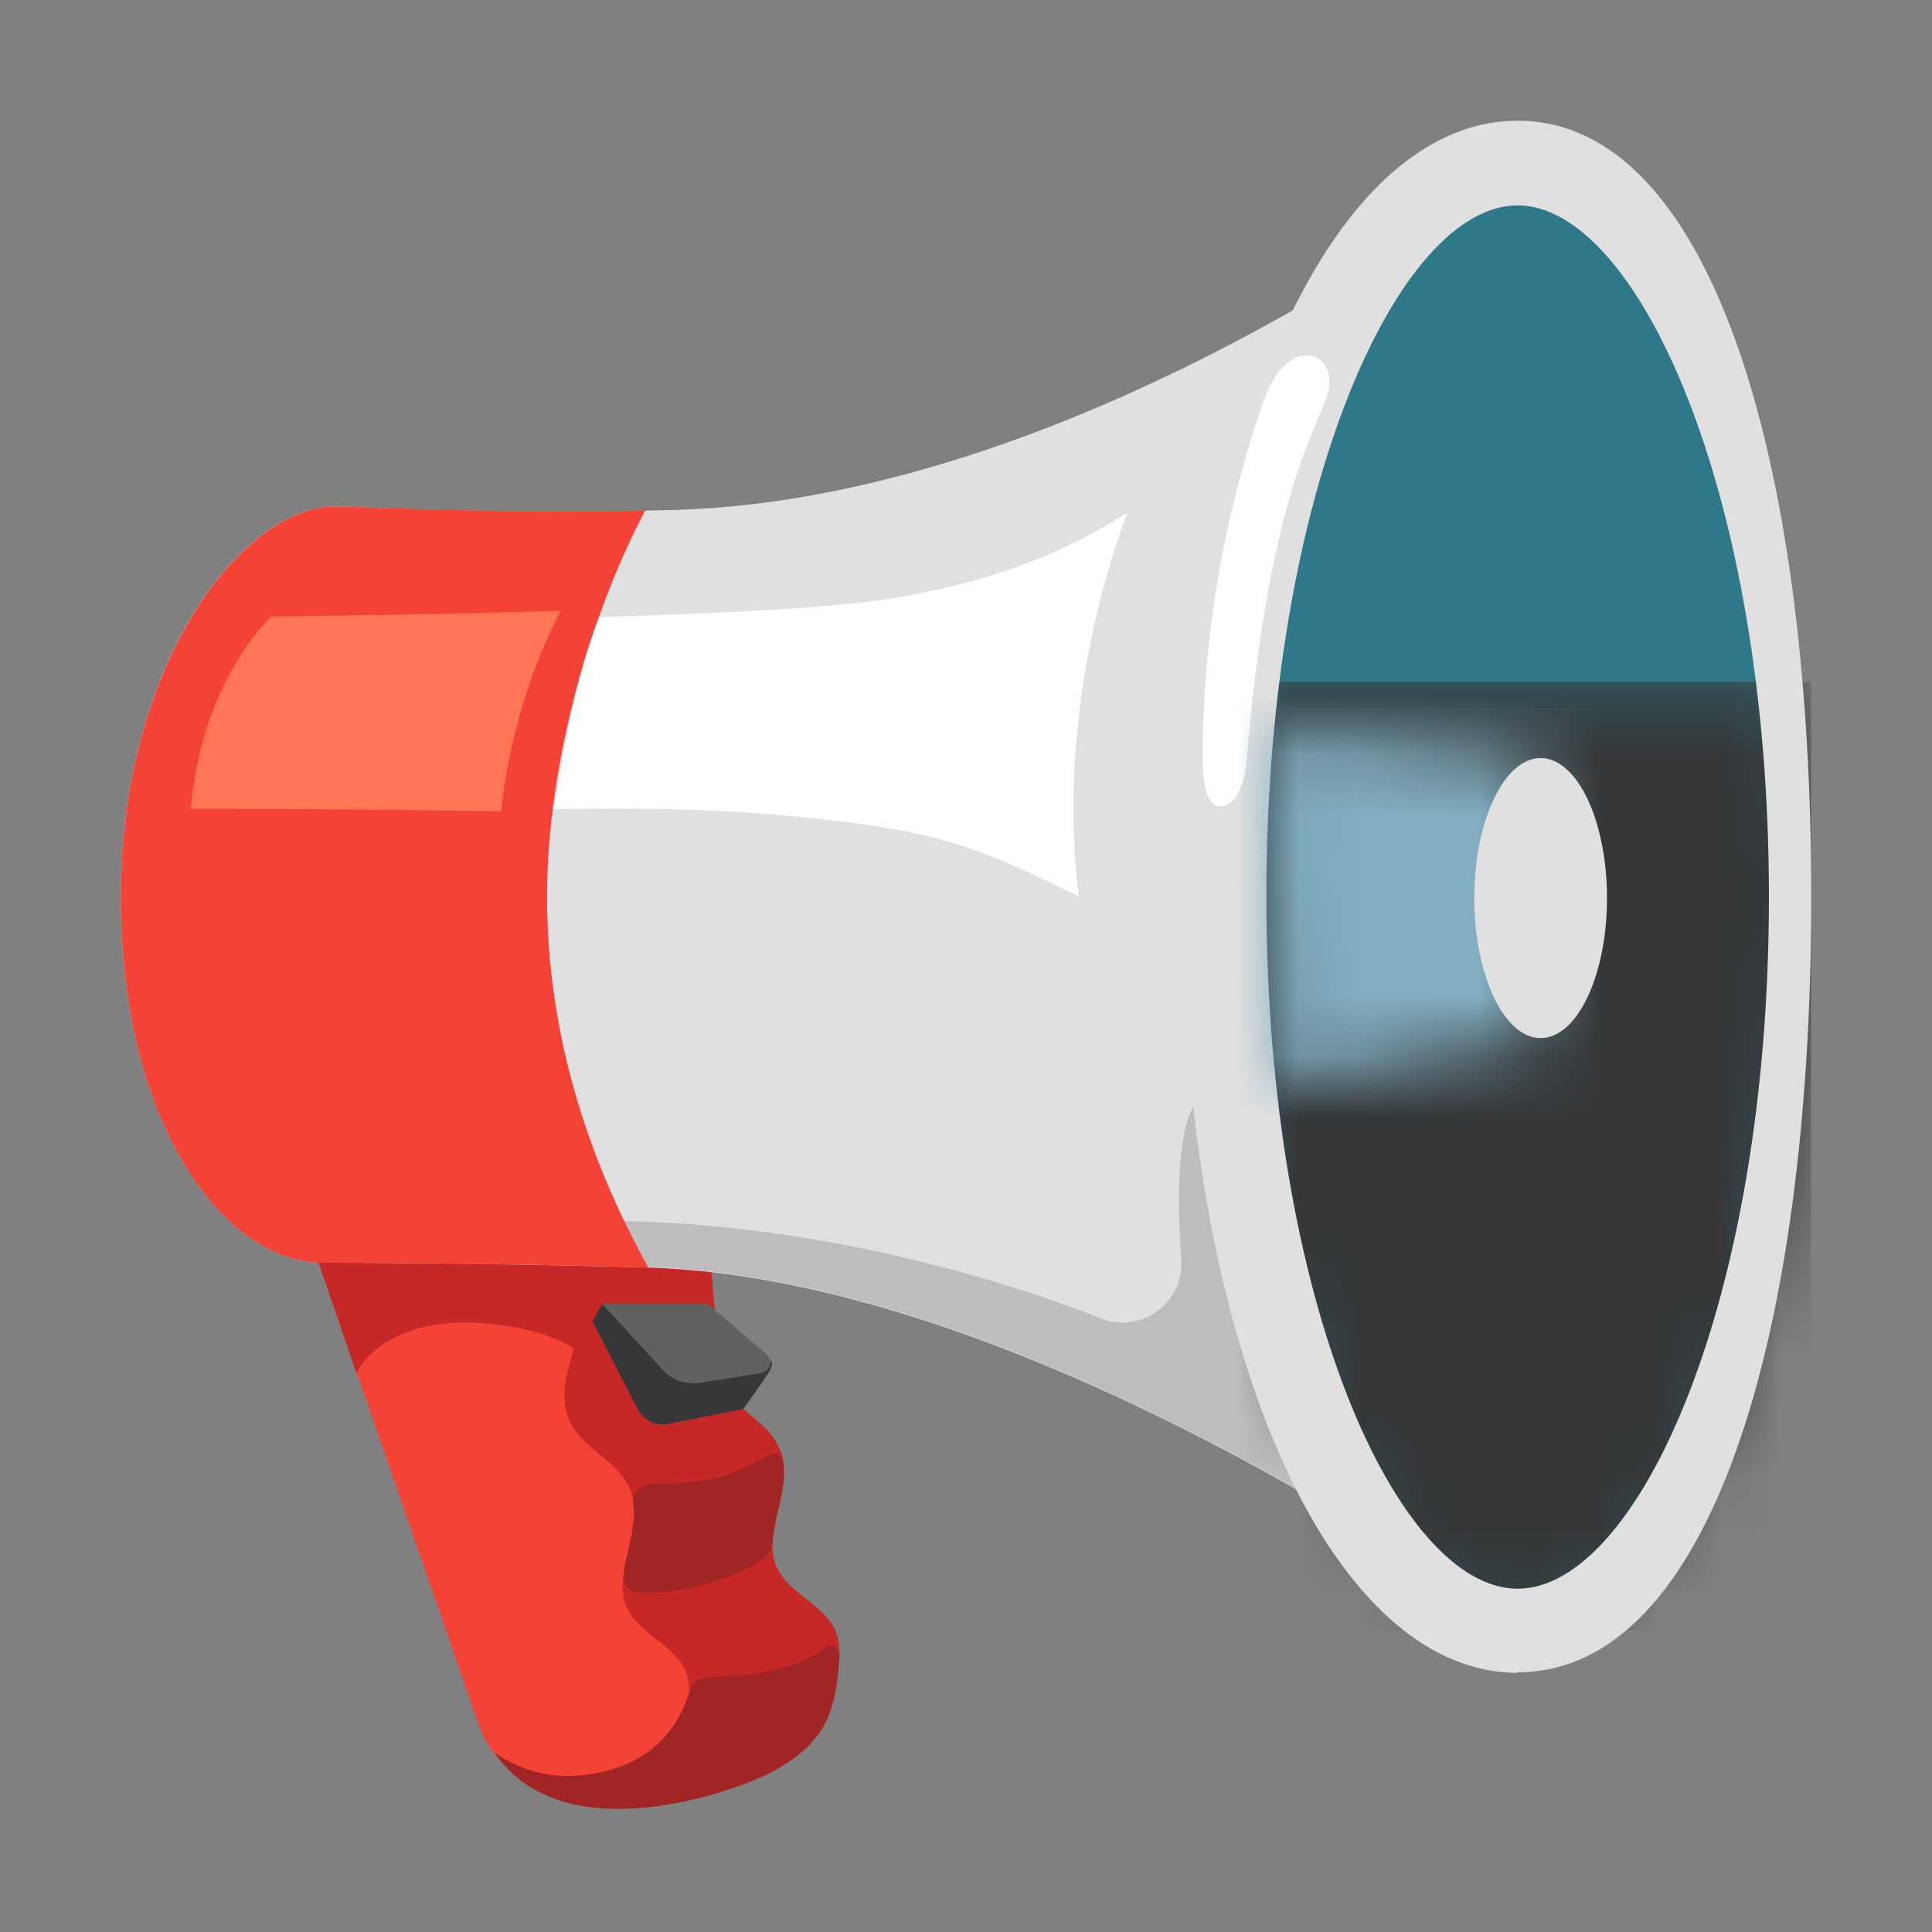 <svg width="32" height="32" viewBox="0 0 32 32" fill="none" xmlns="http://www.w3.org/2000/svg">
<rect x="0" y="0" width="32" height="32" fill="#808080" stroke="none"/>
<g clip-path="url(#clip0_2542_9081)">
<path d="M10.635 27.949L8.265 20.664L11.769 20.871L11.942 22.922C12.158 23.329 12.66 23.511 12.876 23.917C12.989 24.125 13.006 24.367 12.972 24.601C12.911 25.085 12.651 25.605 12.902 26.028C13.197 26.522 13.923 26.669 13.897 27.352C13.871 27.975 10.938 28.823 10.635 27.949Z" fill="#C62828"/>
<path d="M10.281 29.515L10.056 29.593C9.182 29.896 8.23 29.438 7.927 28.564L5.176 20.62H8.965C9.104 21.01 9.147 21.148 9.286 21.538C9.415 21.892 9.588 22.066 9.476 22.438C9.363 22.81 9.268 23.225 9.459 23.588C9.675 23.995 10.177 24.177 10.393 24.583C10.506 24.791 10.523 25.033 10.488 25.267C10.428 25.752 10.168 26.271 10.419 26.695C10.713 27.188 11.44 27.335 11.414 28.018C11.397 28.642 10.86 29.316 10.272 29.524L10.281 29.515Z" fill="#F44336"/>
<path d="M10.35 25.968C10.263 26.331 10.48 26.383 10.696 26.383C11.232 26.401 11.933 26.184 12.279 26.028C12.409 25.968 12.539 25.89 12.651 25.803C12.738 25.734 12.79 25.639 12.799 25.535C12.816 25.232 12.928 24.904 12.972 24.592C12.989 24.462 12.989 24.332 12.972 24.203C12.954 24.099 12.842 24.047 12.747 24.099C12.522 24.22 12.124 24.428 11.855 24.48C11.328 24.583 11.007 24.575 10.774 24.583C10.601 24.583 10.471 24.739 10.488 24.904C10.506 25.016 10.506 25.137 10.488 25.25C10.454 25.475 10.402 25.717 10.341 25.951L10.35 25.968ZM11.423 28.018C11.111 29.014 10.332 29.36 9.519 29.412C8.732 29.463 8.187 29.022 8.187 29.022C9.32 30.718 12.21 29.663 12.799 29.342C13.698 28.849 13.845 28.347 13.906 27.413C13.906 27.352 13.811 27.153 13.629 27.309C13.352 27.534 13.032 27.612 12.677 27.69C12.245 27.776 12.011 27.75 11.829 27.768C11.604 27.785 11.483 27.837 11.423 28.027V28.018Z" fill="#A12524"/>
<path d="M5.176 20.62L5.902 22.74C5.902 22.74 6.352 21.745 8.117 21.927C9.32 22.048 9.675 22.472 9.675 22.472L9.753 20.681L5.167 20.62H5.176Z" fill="#C62828"/>
<path d="M25.137 27.006C25.137 27.006 17.246 21.166 10.687 20.993C7.867 20.915 5.824 20.915 5.331 20.915C3.791 20.915 2 18.726 2 14.858C2 10.99 4.007 8.386 5.556 8.386C5.781 8.386 8.23 8.533 11.181 8.446C18.129 8.247 25.137 2.701 25.137 2.701V27.006Z" fill="#E0E0E0"/>
<path d="M19.764 18.328C19.504 18.795 19.496 19.868 19.565 20.863C19.617 21.572 18.907 22.1 18.241 21.84C13.707 20.075 9.978 20.231 9.978 20.231L10.159 20.967L10.687 20.984C14.65 21.088 19.098 23.26 21.996 24.964C21.996 24.964 21.096 23.675 20.646 21.918C20.171 20.084 19.773 18.319 19.773 18.319L19.764 18.328Z" fill="#BDBDBD"/>
<path d="M9.061 14.849C9.061 12.643 9.779 10.168 10.687 8.455C7.962 8.507 5.773 8.386 5.556 8.386C4.016 8.386 2 10.99 2 14.858C2 18.726 3.782 20.915 5.331 20.915C5.824 20.915 7.867 20.915 10.687 20.993C10.705 20.993 10.722 20.993 10.739 20.993C9.692 19.115 9.061 17.047 9.061 14.849Z" fill="#F44336"/>
<path d="M25.137 2.701C27.82 2.701 30 8.143 30 14.858C30 21.572 27.82 27.015 25.137 27.015C22.455 27.015 20.274 21.572 20.274 14.858C20.274 8.143 22.446 2.701 25.137 2.701Z" fill="#2F7889"/>
<mask id="mask0_2542_9081" style="mask-type:luminance" maskUnits="userSpaceOnUse" x="20" y="11" width="10" height="17">
<path d="M20.491 11.293C20.352 12.418 20.274 13.612 20.274 14.849C20.274 21.564 22.455 27.006 25.137 27.006C27.82 27.006 30 21.564 30 14.849C30 13.612 29.922 12.418 29.784 11.293H20.482H20.491Z" fill="white"/>
</mask>
<g mask="url(#mask0_2542_9081)">
<path d="M30 25.414H20.274V27.006H30V25.414Z" fill="#353738"/>
<path d="M30 11.743H20.274V25.414H30V11.743Z" fill="#353738"/>
<path d="M30 11.293H20.274V11.743H30V11.293Z" fill="#353738"/>
</g>
<path d="M25.137 27.707C21.97 27.707 19.573 22.187 19.573 14.858C19.573 7.529 21.962 2 25.137 2C28.313 2 30 7.529 30 14.849C30 22.169 28.313 27.698 25.137 27.698V27.707ZM25.137 3.402C23.164 3.402 20.975 8.109 20.975 14.858C20.975 21.607 23.164 26.314 25.137 26.314C27.11 26.314 29.299 21.607 29.299 14.858C29.299 8.109 27.101 3.402 25.137 3.402Z" fill="#E0E0E0"/>
<path d="M21.962 6.612C21.754 7.183 20.993 8.446 20.646 12.6C20.638 12.738 20.56 13.352 20.214 13.352C19.989 13.352 19.92 13.006 19.92 12.53C19.92 10.679 20.231 8.628 20.941 6.612C21.347 5.47 22.256 5.833 21.962 6.612Z" fill="white"/>
<mask id="mask1_2542_9081" style="mask-type:luminance" maskUnits="userSpaceOnUse" x="21" y="12" width="5" height="6">
<path d="M21.105 12.037L25.518 12.548V17.194L21.14 17.982C20.854 14.313 21.105 12.037 21.105 12.037Z" fill="white"/>
</mask>
<g mask="url(#mask1_2542_9081)">
<path d="M25.518 12.037H20.854V17.982H25.518V12.037Z" fill="#7FA9BB"/>
<path d="M24.679 23.554C27.374 23.554 29.559 19.835 29.559 15.247C29.559 10.66 27.374 6.941 24.679 6.941C21.983 6.941 19.799 10.66 19.799 15.247C19.799 19.835 21.983 23.554 24.679 23.554Z" fill="#7FA9BB"/>
<path d="M24.679 22.585C27.058 22.585 28.988 19.3 28.988 15.247C28.988 11.195 27.058 7.91 24.679 7.91C22.299 7.91 20.37 11.195 20.37 15.247C20.37 19.3 22.299 22.585 24.679 22.585Z" fill="#80AABC"/>
<path d="M28.417 15.247C28.417 11.734 26.738 8.888 24.679 8.888C22.619 8.888 20.941 11.734 20.941 15.247C20.941 18.76 22.619 21.607 24.679 21.607C26.738 21.607 28.417 18.76 28.417 15.247Z" fill="#81ACBE"/>
<path d="M27.846 15.247C27.846 12.271 26.426 9.857 24.679 9.857C22.931 9.857 21.512 12.271 21.512 15.247C21.512 18.224 22.931 20.638 24.679 20.638C26.426 20.638 27.846 18.224 27.846 15.247Z" fill="#81ADBF"/>
<path d="M27.283 15.247C27.283 12.807 26.115 10.826 24.679 10.826C23.242 10.826 22.074 12.807 22.074 15.247C22.074 17.687 23.242 19.669 24.679 19.669C26.115 19.669 27.283 17.687 27.283 15.247Z" fill="#82AEC0"/>
</g>
<path d="M25.518 12.556C26.124 12.556 26.617 13.595 26.617 14.875C26.617 16.156 26.124 17.194 25.518 17.194C24.912 17.194 24.419 16.156 24.419 14.875C24.419 13.595 24.912 12.556 25.518 12.556Z" fill="#E0E0E0"/>
<path d="M9.986 21.581L9.813 21.884L10.566 23.346C10.661 23.519 10.852 23.623 11.051 23.588L12.314 23.337C12.314 23.337 12.669 22.836 12.738 22.723C12.807 22.611 12.781 22.541 12.781 22.541L11.345 22.818C11.345 22.818 10.047 21.607 9.995 21.59L9.986 21.581Z" fill="#353738"/>
<path d="M10.938 22.645L9.969 21.59H11.717L12.703 22.438C12.825 22.567 12.747 22.723 12.574 22.749L11.587 22.905C11.336 22.939 11.094 22.844 10.93 22.645H10.938Z" fill="#616161"/>
<path d="M14.486 9.952C15.965 9.753 17.428 9.303 18.674 8.489C17.947 10.436 17.601 12.781 17.869 14.849C17.177 14.512 16.485 14.166 15.74 13.949C15.126 13.768 14.486 13.672 13.854 13.595C12.253 13.404 10.765 13.37 9.156 13.404C9.199 13.404 9.329 12.314 9.528 11.501C9.727 10.687 9.926 10.22 9.926 10.22C9.926 10.22 13.084 10.142 14.486 9.952Z" fill="white"/>
<path d="M9.294 10.116C7.027 10.185 4.501 10.211 4.501 10.211C4.501 10.211 3.358 11.206 3.159 13.396C3.159 13.396 5.85 13.396 8.299 13.439C8.472 11.864 8.983 10.696 9.294 10.107V10.116Z" fill="#FF7555"/>
</g>
<defs>
<clipPath id="clip0_2542_9081">
<rect width="28" height="27.957" fill="white" transform="translate(2 2)"/>
</clipPath>
</defs>
</svg>
